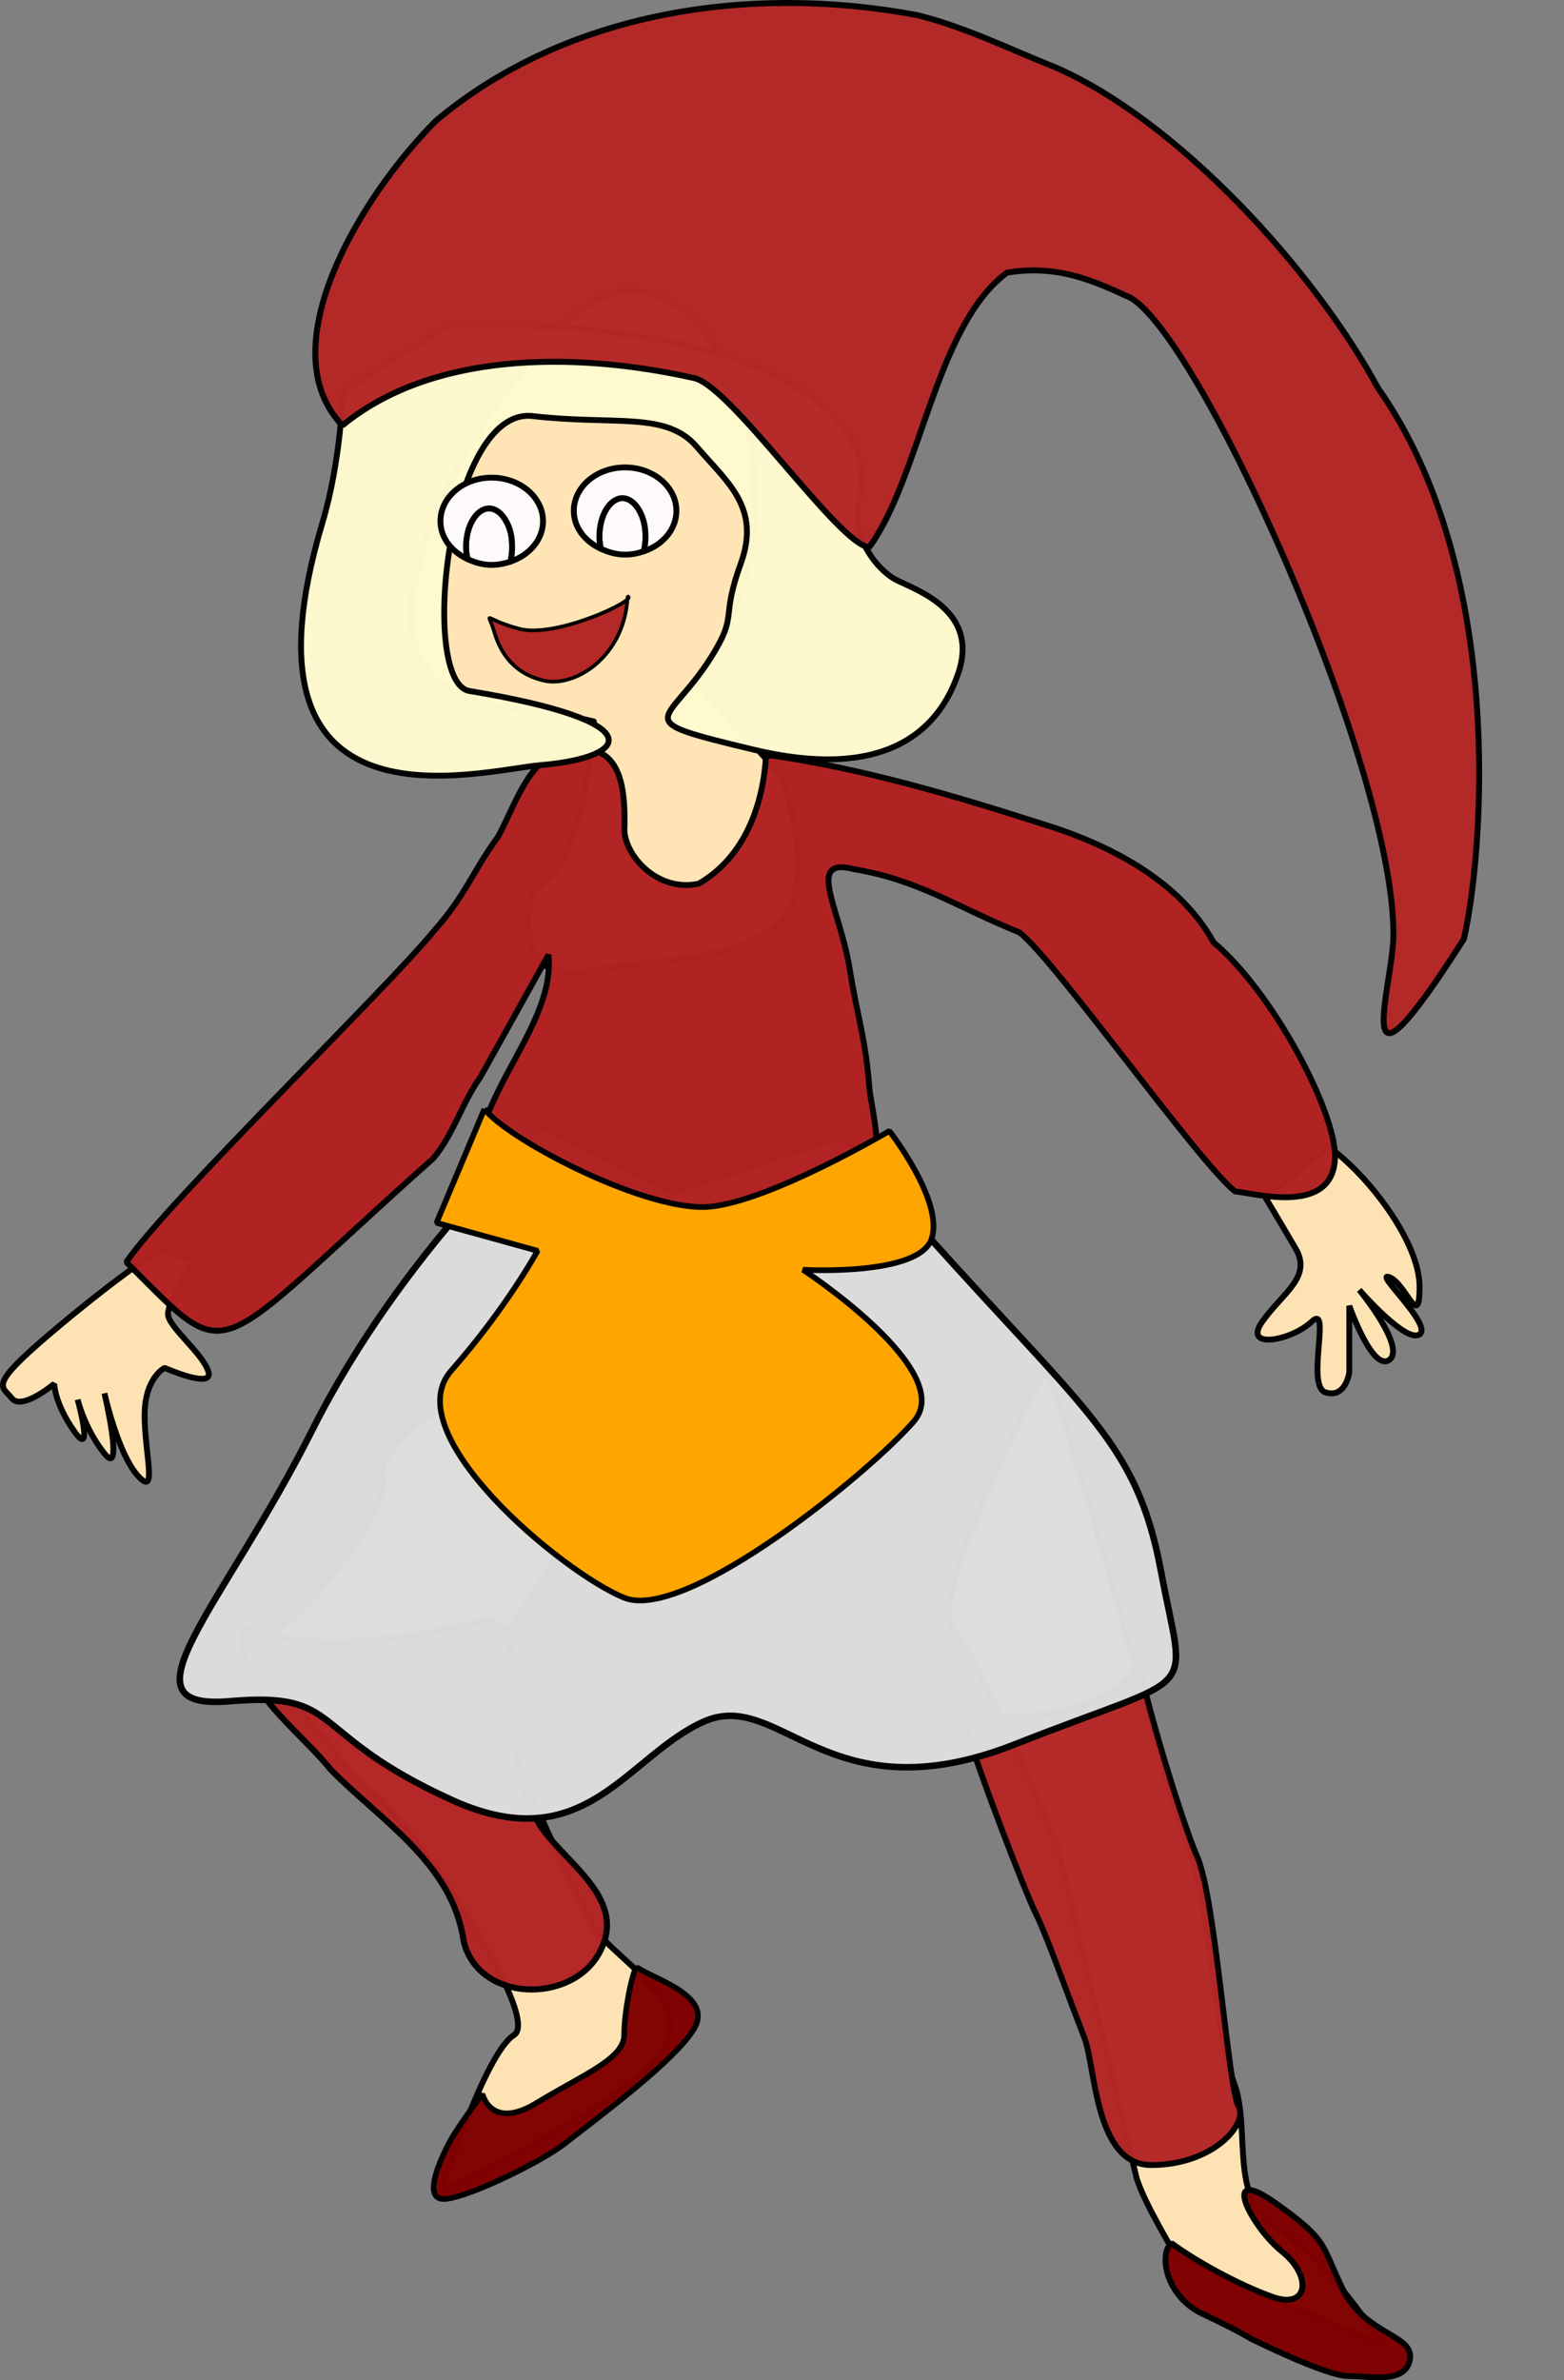 <?xml version="1.0" encoding="UTF-8" standalone="no"?>
<!-- Created with Inkscape (http://www.inkscape.org/) -->
<svg
    xmlns:inkscape="http://www.inkscape.org/namespaces/inkscape"
    xmlns:rdf="http://www.w3.org/1999/02/22-rdf-syntax-ns#"
    xmlns="http://www.w3.org/2000/svg"
    xmlns:cc="http://web.resource.org/cc/"
    xmlns:dc="http://purl.org/dc/elements/1.1/"
    xmlns:sodipodi="http://sodipodi.sourceforge.net/DTD/sodipodi-0.dtd"
    xmlns:svg="http://www.w3.org/2000/svg"
    xmlns:ns1="http://sozi.baierouge.fr"
    xmlns:xlink="http://www.w3.org/1999/xlink"
    id="svg1914"
    sodipodi:docname="jolastelpa1.svg"
    viewBox="0 0 267.25 406.7"
    sodipodi:version="0.32"
    version="1.0"
    inkscape:version="0.44"
    sodipodi:docbase="C:\Documents and Settings\salvor\Desktop"
  >
  <rect x="0" y="0" width="267.25" height="406.7" fill="#808080" stroke="none"/>
  <sodipodi:namedview
      id="base"
      bordercolor="#666666"
      inkscape:pageshadow="2"
      inkscape:guide-bbox="true"
      pagecolor="#ffffff"
      inkscape:window-height="614"
      inkscape:zoom="0.63972038"
      inkscape:window-x="52"
      borderopacity="1.0"
      inkscape:current-layer="layer1"
      inkscape:cx="52.192643"
      inkscape:cy="161.32046"
      showguides="true"
      inkscape:window-y="84"
      inkscape:window-width="897"
      inkscape:pageopacity="0.0"
      inkscape:document-units="px"
    >
    <sodipodi:guide
        id="guide2827"
        position="466.4"
        orientation="horizontal"
    />
  </sodipodi:namedview
  >
  <g
      id="layer1"
      inkscape:label="Layer 1"
      inkscape:groupmode="layer"
      transform="translate(-132.48 -37.268)"
    >
    <path
        id="path2831"
        style="opacity:.983;stroke-linejoin:bevel;fill-rule:evenodd;stroke:black;stroke-linecap:round;fill:#ffe4b5"
        d="m212.83 276.1c8.7 13.35 17.41 22.6 13.68 28.76-3.73 6.17-12.44 18.5-12.44 18.5s16.17 36.98 19.9 43.15c3.73 6.16 21.13 14.38 8.7 24.65-12.43 10.28-34.81 20.55-34.81 20.55s7.46-23.63 12.43-26.71-17.41-35.96-23.62-41.1c-6.22-5.13-22.38-24.65-16.17-28.76 6.22-4.11 18.65-20.55 17.41-25.69s12.43-14.38 14.92-13.35z"
    />
    <path
        id="path2867"
        sodipodi:nodetypes="cccccccc"
        style="opacity:.983;stroke-linejoin:bevel;fill-rule:evenodd;stroke:black;stroke-linecap:round;stroke-width:1.039;fill:#b32525"
        d="m215.99 313.9c-12.52 3.36-29.32 6.09-41.82 1.49-1.97 9.84 9.17 17.16 14.79 24.2 8.59 8.76 20.88 16.09 22.74 29.31 2.48 10.48 18.25 10.83 23.11 2.17 5.21-9.27-5.61-15.25-10.03-21.88-4.82-7.91-4.56-17.53-4.5-26.51-0.31-3.24-0.75-7.44-4.29-8.78z"
    />
    <path
        id="path2829"
        sodipodi:nodetypes="csssccsssc"
        style="opacity:.983;stroke-linejoin:bevel;fill-rule:evenodd;stroke:black;stroke-linecap:round;fill:#ffe4b5"
        d="m311.2 271.29c4.28 9.04 21.36 74.34 24.56 82.37 3.2 8.04 4.27 31.14 7.47 39.18 3.21 8.04-1.06 20.09 7.48 25.11 8.54 5.03 18.15 20.1 18.15 20.1l-35.24-15.07s-5.89-9.7-6.95-13.72c-1.07-4.01-12.26-51.58-13.33-55.6s-13.88-33.15-18.15-38.17c-4.27-5.03 16.01-45.21 16.01-44.2z"
    />
    <path
        id="path1934"
        sodipodi:nodetypes="cssscsccsssscc"
        style="opacity:.983;stroke-linejoin:bevel;fill-rule:evenodd;stroke:black;stroke-linecap:round;fill:#ffe4b5"
        d="m359.49 233.2c6.86 4.89 15.56 16.33 15.56 23.92s-2.29-0.54-5.15-1.63c-2.86-1.08 7.43 8.14 5.15 9.77-2.29 1.62-10.3-7.6-10.3-7.6s8.01 9.77 5.15 11.94-6.86-9.22-6.86-9.22v11.39s-0.62 4.49-4.06 3.4c-3.43-1.08 1.08-15.36-2.35-12.1-3.43 3.25-11.9 4.9-8.46 0.02 3.43-4.88 8.57-7.6 5.71-12.48-2.85-4.88-5.14-8.68-5.14-8.68l10.75-8.73z"
    />
    <path
        id="path1929"
        sodipodi:nodetypes="cscscssccssc"
        style="stroke-linejoin:round;fill-rule:evenodd;color:black;stroke:black;stroke-width:1.111;fill:#ffe4b5"
        d="m239.59 86.919c-12.1 0.116-35.74 34.381-36.91 54.171-1.12 19.06 19.94 16.64 31.23 19.49-0.13 1.37-0.22 2.69-0.4 4.23-3.19 26.35-9.56 20.66-10.57 27.23 0 0-2.27 13.11 9.16 11.28 17.49-2.81 22.74-1.5 32.05-7.13 9.31-5.64 1.9-26.38 1.9-26.38s-6.97-7.83-14.84-16.03c5.56-6.41 9.5-16.55 10.18-28.17 1.21-20.43-8.04-37.731-20.63-38.646-0.39-0.029-0.78-0.049-1.17-0.045z"
    />
    <path
        id="path2837"
        sodipodi:nodetypes="csssscssc"
        style="opacity:.983;stroke-linejoin:bevel;fill-rule:evenodd;stroke:black;stroke-linecap:round;stroke-width:.952;fill:maroon"
        d="m241.27 373.36c2.85 2.05 12.82 4.78 9.97 10.24s-17.8 16.38-22.08 19.79c-4.27 3.42-18.51 10.24-21.36 9.56s0-6.83 1.43-9.56c1.42-2.73 5.69-8.35 5.69-8.35s1.43 6.31 9.26 1.53 14.95-7.51 14.95-11.61c0-4.09 1.43-10.92 2.14-11.6z"
    />
    <path
        id="path2839"
        sodipodi:nodetypes="csssssscsc"
        style="opacity:.983;stroke-linejoin:bevel;fill-rule:evenodd;stroke:black;stroke-linecap:round;fill:maroon"
        d="m332.63 420.51c3.78 2.84 11.33 7.1 17.37 9.23 6.03 2.13 6.79-3.55 1.5-7.81-5.28-4.26-10.89-15.3-0.84-8.09 8.84 6.33 7.49 6.75 11.27 14.56 3.77 7.82 12.22 7.74 11.47 12-0.76 4.26-6.8 2.84-10.57 2.84-3.78 0-16.61-6.39-16.61-6.39s-2.26-1.42-8.3-4.26c-6.04-2.85-7.55-9.95-5.29-12.08z"
    />
    <path
        id="path2869"
        sodipodi:nodetypes="csssssssc"
        style="opacity:.983;stroke-linejoin:bevel;fill-rule:evenodd;stroke:black;stroke-linecap:round;fill:#b42827"
        d="m327.45 321.73c-6.14 8.76-20.6 9.2-24.11 8.76-3.5-0.43-8.32-7.01-6.13 0.88s10.52 29.36 12.27 32.87 4.38 11.01 8.31 21.25c1.9 4.95 1.79 21.7 11.41 21.7 10.52 0 16.65-7.01 14.9-10.08s-3.94-35.5-7.01-42.51-10.52-32.43-9.64-32.87z"
    />
    <path
        id="path1927"
        sodipodi:nodetypes="cssssssccc"
        style="opacity:.983;stroke-linejoin:bevel;fill-rule:evenodd;stroke:black;stroke-linecap:round;stroke-width:1.117;fill:#dcdcdc"
        d="m276.21 231.39c39.38 46.51 49.9 48.96 54.67 74.43 4.18 22.31 7.2 16.76-24.89 29.45-32.09 12.68-40.2-9.73-53.32-3.82-13.13 5.92-20.23 23.68-42.94 13.38-25.16-11.41-18.29-18.58-37.98-16.89s-1.22-15.88 14.09-46.33c15.35-30.51 39.2-51.78 39.2-51.78l22.61 10.99 28.56-9.43z"
    />
    <path
        id="path1936"
        sodipodi:nodetypes="csscsscscscsscc"
        style="opacity:.983;stroke-linejoin:bevel;fill-rule:evenodd;stroke:black;stroke-linecap:round;fill:#ffe4b5"
        d="m165.2 252.55c-0.58 2.17-4.01 7.05-4.01 9.22s5.72 6.51 6.87 9.76c1.14 3.26-7.44-0.54-7.44-0.54s-3.43 1.63-3.43 8.14c0 6.5 2.29 14.1-1.14 10.3-3.44-3.8-5.72-14.1-5.72-14.1s3.43 14.64 0 10.3c-3.44-4.33-4.58-9.22-4.58-9.22s2.86 10.31-0.57 5.43-3.43-8.14-3.43-8.14-5.53 4.65-7.25 2.48c-1.71-2.17-4.19-1.94 6.68-11.16 10.86-9.22 18.3-14.1 18.3-14.1l5.72 1.63z"
    />
    <path
        id="path1922"
        sodipodi:nodetypes="cccccccccccccccccscccc"
        style="opacity:.983;stroke-linejoin:bevel;fill-rule:evenodd;stroke:black;stroke-linecap:round;fill:#b22222"
        d="m263.37 166.48c-0.5 8.16-3.53 17.15-11.47 21.76-6.84 1.54-12.49-4.5-12.73-9.08 0.15-5.23 0.16-15.16-8.37-13.65-7.47-0.47-9.9 8.62-13.23 14.74-4.34 5.9-5.54 10.05-11.03 16.18-7.93 9.73-45.5 46.22-52.48 56.48 18.52 18.43 13.46 17.02 52.43-17.7 3.51-4.12 4.92-9.53 8.11-13.96 3.86-6.95 7.73-13.89 11.6-20.84 1.28 12.09-13.24 24.51-11.96 36.6 18.03 5.02 38.89 13.9 65.12 4.98 4.55-5.97 2.66-12.16 1.73-18.25-0.75-9.57-1.88-11.49-3.49-21.32-1.68-9.99-7.45-18.76 0.73-16.66 11.26 1.9 17.31 6.35 28.38 10.84 6.19 4.88 30.62 39.35 36.81 44.23 3.58 0.37 16.93 4.16 17.08-5.91 0.12-7.68-10.56-28.08-20.75-36.64-5.81-10.57-17.84-16.8-29.73-20.39-14.9-4.77-30.07-9.25-45.67-11.52-0.37-0.01-0.72 0.07-1.08 0.11z"
    />
    <path
        id="path2890"
        sodipodi:nodetypes="csssssssssssscc"
        style="opacity:.983;stroke-linejoin:bevel;fill-rule:evenodd;stroke:black;stroke-linecap:round;fill:#ffface"
        d="m191.08 103.98s-0.29 11.86-3.49 22.55c-16.34 54.65 26.61 42.39 37.27 41.47 15.38-1.32 19.34-7.47-12.17-12.67-8.67-1.44-3.82-48.66 10.82-46.97 14.04 1.63 22.79-0.87 28.04 5.26 5.26 6.14 10.99 10.37 7.49 20.01-3.51 9.64-0.35 8.44-5.01 15.87-7.43 11.86-14.75 10.58 7.17 15.84 21.91 5.26 31.55-2.63 35.06-13.15 3.5-10.52-7.02-14.02-10.52-15.78-3.51-1.75-7.53-7.33-6.65-12.59s3.14-14.58-16.14-23.34c-19.28-8.769-53.47-7.892-53.47-7.892l-18.4 11.392z"
    />
    <path
        id="path2881"
        sodipodi:nodetypes="cccccscccccc"
        style="opacity:.983;stroke-linejoin:bevel;fill-rule:evenodd;stroke:black;stroke-linecap:round;stroke-width:1.017;fill:#b42827"
        d="m190.98 109.97c14.97-12.319 38.78-12.884 60.12-8.1 6.34 1.36 24.69 28.49 29.9 28.9 8.74-11.9 11.36-37.931 23.55-46.917 7.69-1.258 13.46 0.72 20.22 3.907 11.34 3.555 46.17 80.51 45.81 109.48-0.11 8.82-8.14 32.12 12.04 0.47 3.25-14.03 7.43-62.71-14.66-94.13-11.15-20.516-34.42-45.796-55.13-54.802-7.79-3.101-15.43-6.891-23.56-8.912-28.28-5.333-59.86-0.861-82.39 18.113-13.11 13.256-28.35 38.887-15.9 51.991z"
    />
    <path
        id="path2917"
        style="stroke-linejoin:round;fill-rule:evenodd;color:black;stroke:black;fill:#fffafa"
        d="m242.49 131.47c0.2-0.77 0.29-1.61 0.29-2.5 0-0.91-0.09-1.78-0.29-2.56-0.2-0.79-0.51-1.5-0.87-2.1-0.36-0.59-0.78-1.07-1.25-1.4s-0.99-0.53-1.53-0.53c-0.55 0-1.06 0.2-1.53 0.53s-0.9 0.81-1.25 1.4c-0.36 0.6-0.65 1.31-0.85 2.1-0.2 0.78-0.31 1.65-0.31 2.56 0 0.73 0.12 1.41 0.25 2.06 1.25 0.58 2.6 1 4.13 1 1.14 0 2.21-0.22 3.21-0.56z"
    />
    <path
        id="path2892"
        style="stroke-linejoin:round;fill-rule:evenodd;color:black;stroke:black;fill:#fffafa"
        d="m239.28 117.13c-4.84 0-8.75 3.32-8.75 7.43 0 2.82 1.9 5.21 4.62 6.47-0.13-0.65-0.25-1.33-0.25-2.06 0-0.91 0.11-1.78 0.31-2.56 0.2-0.79 0.49-1.5 0.85-2.1 0.35-0.59 0.78-1.07 1.25-1.4s0.98-0.53 1.53-0.53c0.54 0 1.06 0.2 1.53 0.53s0.89 0.81 1.25 1.4c0.36 0.6 0.67 1.31 0.87 2.1 0.2 0.78 0.29 1.65 0.29 2.56 0 0.89-0.09 1.73-0.29 2.5 3.24-1.09 5.57-3.76 5.57-6.91 0-4.11-3.95-7.43-8.78-7.43z"
    />
    <path
        id="path2919"
        style="stroke-linejoin:round;fill-rule:evenodd;color:black;stroke:black;fill:#fffafa"
        d="m219.71 133.22c0.19-0.77 0.28-1.61 0.28-2.5 0-0.9-0.08-1.77-0.28-2.56-0.2-0.78-0.52-1.5-0.88-2.09-0.36-0.6-0.78-1.08-1.25-1.41s-0.99-0.53-1.53-0.53c-0.55 0-1.06 0.2-1.53 0.53s-0.9 0.81-1.25 1.41c-0.36 0.59-0.65 1.31-0.85 2.09-0.2 0.79-0.31 1.66-0.31 2.56 0 0.73 0.12 1.41 0.25 2.07 1.25 0.58 2.61 1 4.13 1 1.14 0 2.21-0.23 3.22-0.57z"
    />
    <path
        id="path2921"
        style="stroke-linejoin:round;fill-rule:evenodd;color:black;stroke:black;fill:#fffafa"
        d="m216.49 118.88c-4.84 0-8.75 3.33-8.75 7.44 0 2.82 1.9 5.2 4.62 6.47-0.13-0.66-0.25-1.34-0.25-2.07 0-0.9 0.11-1.77 0.31-2.56 0.2-0.78 0.49-1.5 0.85-2.09 0.35-0.6 0.78-1.08 1.25-1.41s0.98-0.53 1.53-0.53c0.54 0 1.06 0.2 1.53 0.53s0.89 0.81 1.25 1.41c0.36 0.59 0.68 1.31 0.88 2.09 0.2 0.79 0.28 1.66 0.28 2.56 0 0.89-0.09 1.73-0.28 2.5 3.23-1.09 5.56-3.76 5.56-6.9 0-4.11-3.95-7.44-8.78-7.44z"
    />
    <path
        id="path2923"
        style="opacity:.983;stroke-linejoin:bevel;fill-rule:evenodd;stroke:black;stroke-linecap:round;stroke-width:.628;fill:#b32525"
        d="m239.73 139.18c-0.53 10.45-9.09 15.46-14.06 14.43-4.97-1.02-7.56-4.36-8.72-8.32s-2.12-2.27 4.27-0.58c6.39 1.68 20.41-5.07 18.51-5.53z"
    />
    <path
        id="path2936"
        sodipodi:nodetypes="cscscsssccc"
        style="stroke-linejoin:bevel;fill-rule:evenodd;stroke:black;stroke-linecap:round;stroke-width:.964;fill:#ffa500"
        d="m215.25 226.75c4.22 5.39 28.07 17.77 38.62 16.69 10.54-1.08 30.58-12.93 30.58-12.93s9.34 11.94 7.23 18.4c-2.11 6.47-21.99 5.31-21.99 5.31s26.36 17.24 18.98 25.86-39.02 34.48-49.56 30.17c-10.55-4.31-39.02-28.02-29.53-38.79 9.49-10.78 14.76-20.48 14.76-20.48l-17.27-4.78 8.18-19.45z"
    />
  </g
  >
</svg
>
